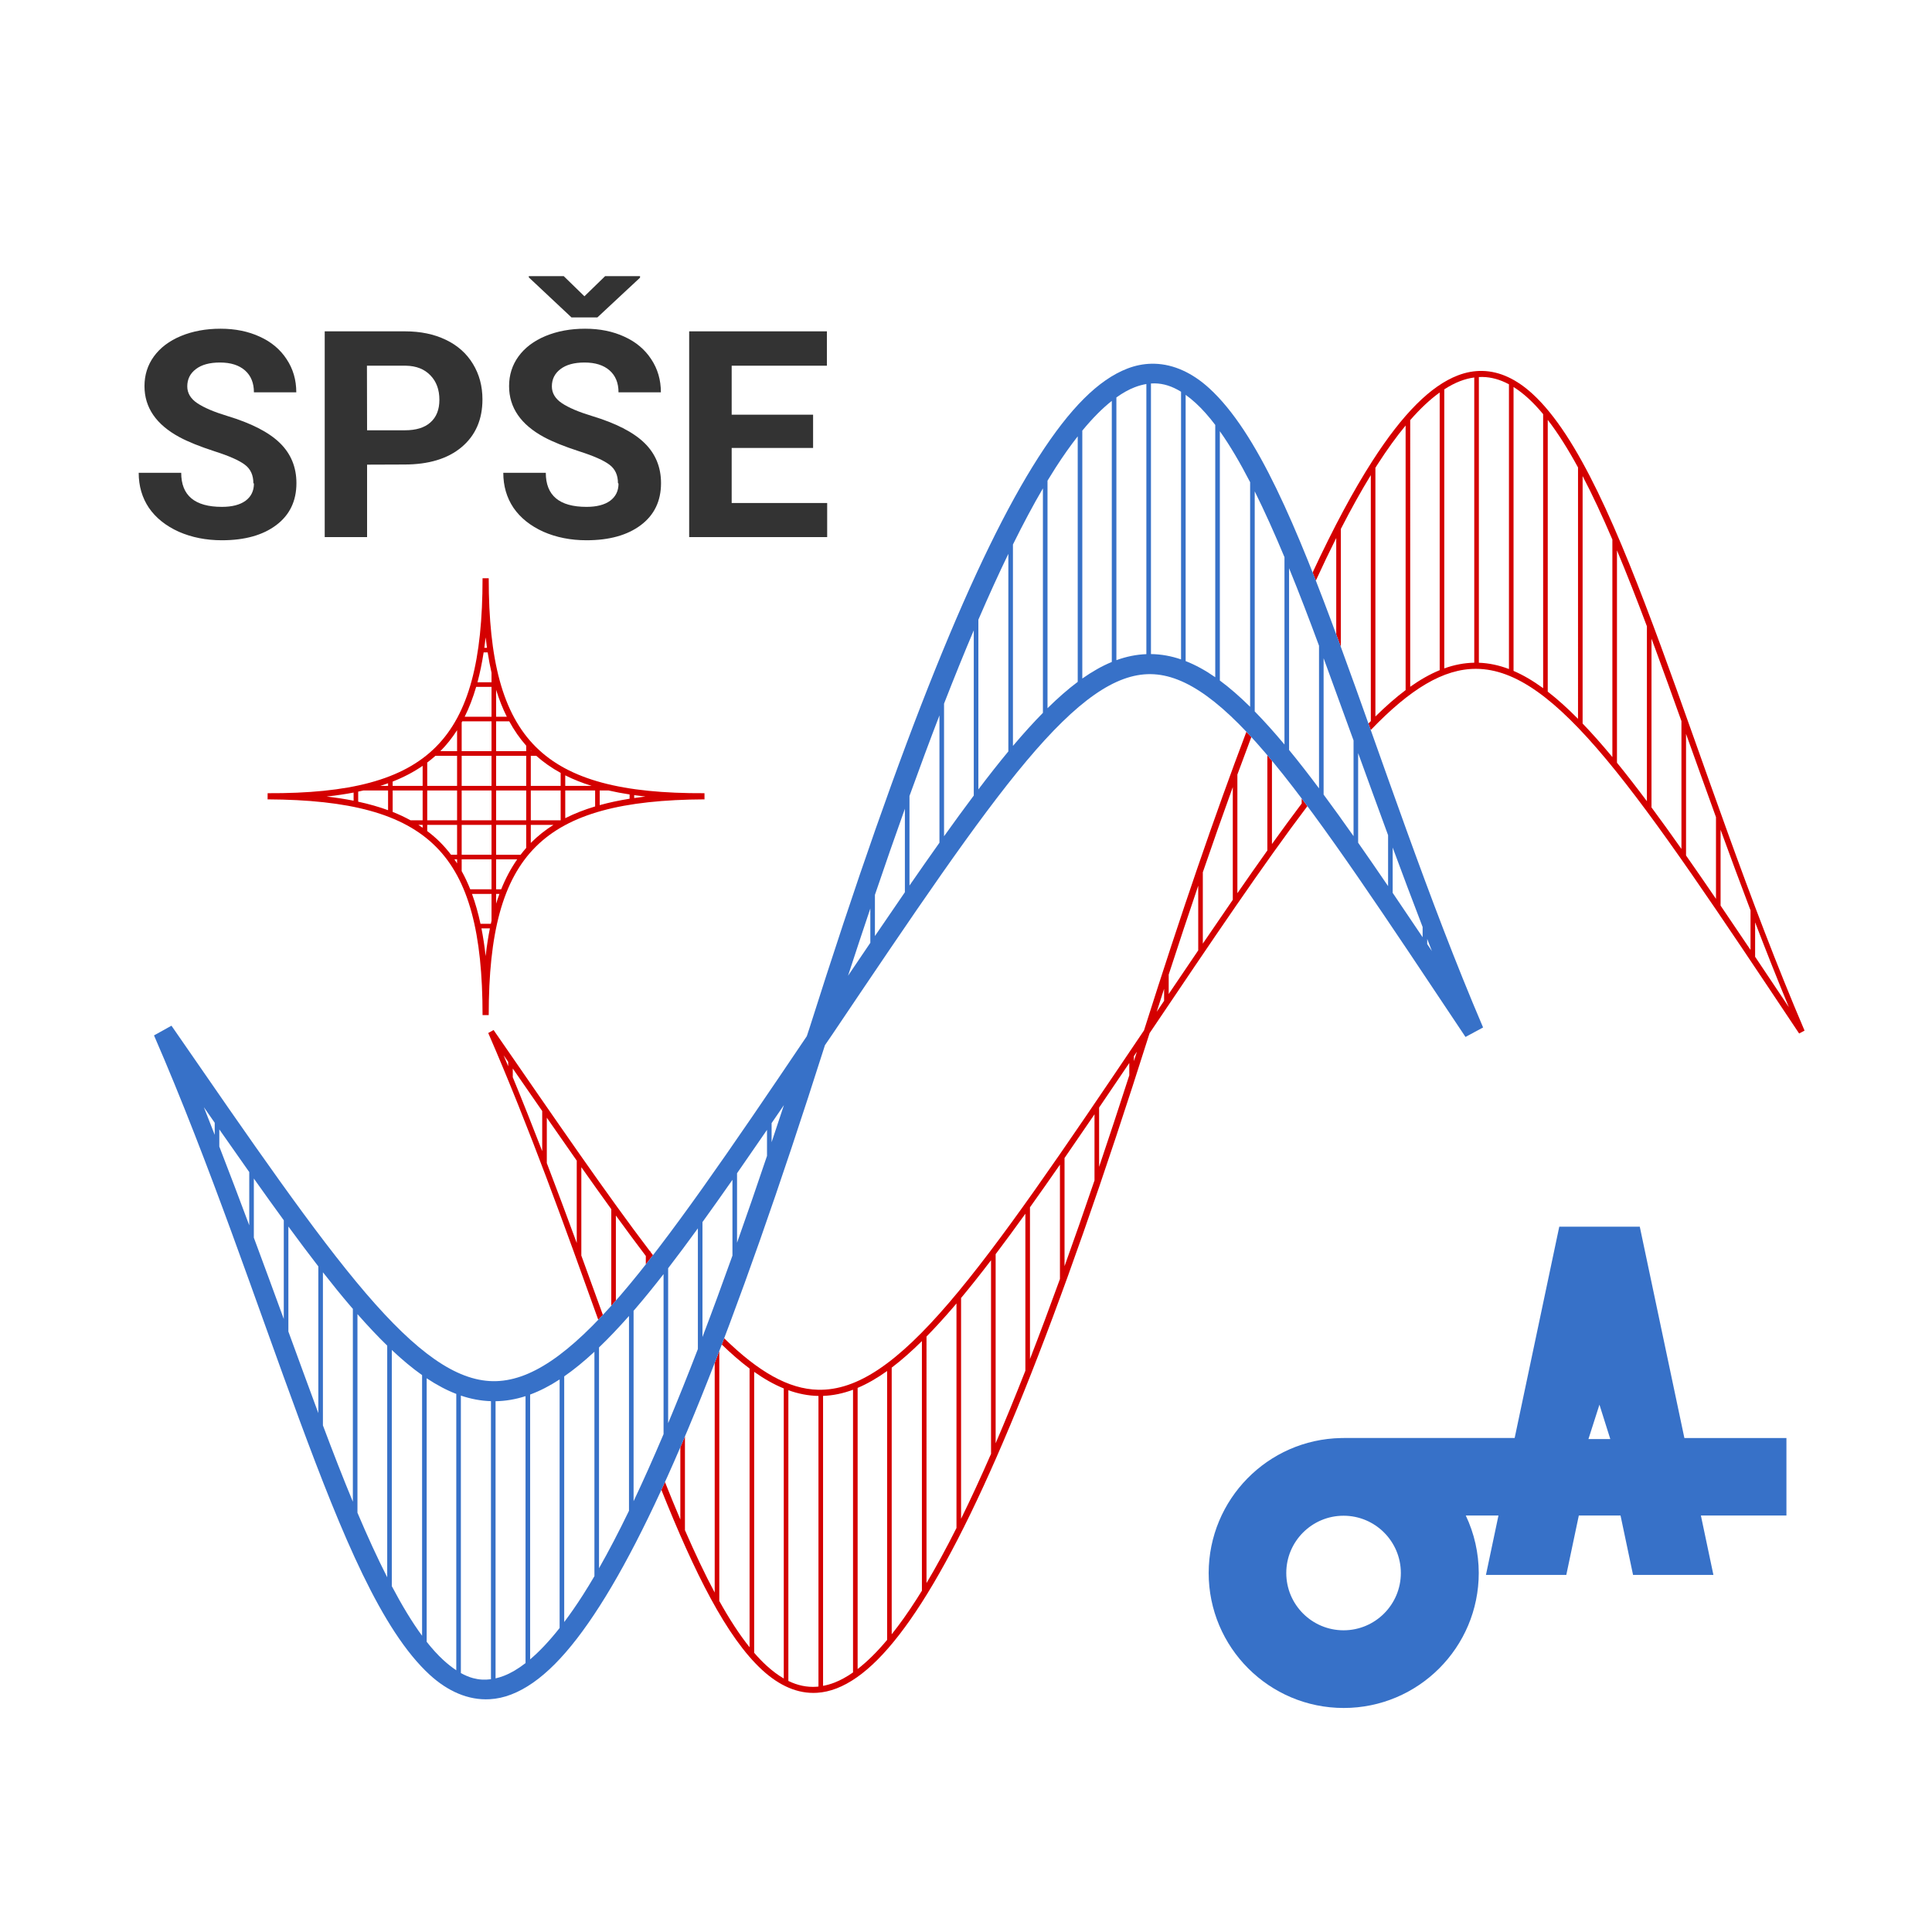 <?xml version="1.0" encoding="UTF-8" standalone="no"?>
<svg
   xmlns:dc="http://purl.org/dc/elements/1.1/"
   xmlns:cc="http://creativecommons.org/ns#"
   xmlns:rdf="http://www.w3.org/1999/02/22-rdf-syntax-ns#"
   xmlns:svg="http://www.w3.org/2000/svg"
   xmlns="http://www.w3.org/2000/svg"
   xmlns:sodipodi="http://sodipodi.sourceforge.net/DTD/sodipodi-0.dtd"
   xmlns:inkscape="http://www.inkscape.org/namespaces/inkscape"
   sodipodi:docname="spse.svg"
   inkscape:version="1.0 (4035a4fb49, 2020-05-01)"
   id="svg1061"
   version="1.1"
   viewBox="0 0 14 14"
   height="14mm"
   width="14mm">
  <defs
     id="defs1055" />
  <sodipodi:namedview
     inkscape:window-maximized="1"
     inkscape:window-y="-9"
     inkscape:window-x="-9"
     inkscape:window-height="1001"
     inkscape:window-width="1920"
     fit-margin-bottom="2"
     fit-margin-right="2"
     fit-margin-left="2"
     fit-margin-top="2"
     lock-margins="true"
     showgrid="false"
     inkscape:document-rotation="0"
     inkscape:current-layer="layer1"
     inkscape:document-units="mm"
     inkscape:cy="16.367196"
     inkscape:cx="12.386086"
     inkscape:zoom="7.9195959"
     inkscape:pageshadow="2"
     inkscape:pageopacity="0.0"
     borderopacity="1.0"
     bordercolor="#666666"
     pagecolor="#ffffff"
     id="base" />
  <g
     transform="translate(-83.291,-138.491)"
     id="layer1"
     inkscape:groupmode="layer"
     inkscape:label="Vrstva 1">
    <g
       transform="matrix(1.107,0,0,1.107,27.321,-56.94)"
       id="g987">
      <path
         style="opacity:1;fill:#3771c8;fill-opacity:1;stroke:none;stroke-width:0.053;stroke-miterlimit:4;stroke-dasharray:none"
         d="m 60.767,184.571 -0.292,1.383 h -1.105 c -0.019,-1e-5 -0.022,7e-5 -0.031,4.5e-4 -0.481,0.009 -0.866,0.402 -0.867,0.883 -2e-5,0.488 0.396,0.884 0.884,0.884 0.488,2e-5 0.884,-0.396 0.884,-0.884 -3.56e-4,-0.13 -0.029,-0.258 -0.085,-0.376 h 0.214 l -0.082,0.389 h 0.526 l 0.082,-0.389 h 0.273 l 0.082,0.389 h 0.526 l -0.082,-0.389 h 0.56 v -0.507 H 61.586 L 61.294,184.571 Z m 0.263,1.165 0.071,0.225 h -0.143 z m -1.675,0.727 c 0.207,0 0.375,0.168 0.375,0.375 0,0.207 -0.168,0.375 -0.375,0.375 -0.207,0 -0.375,-0.168 -0.375,-0.375 0,-0.207 0.168,-0.375 0.375,-0.375 z"
         id="path971"
         inkscape:connector-curvature="0"
         sodipodi:nodetypes="cccccccccccccccccccccccccccccc" />
      <g
         id="g985"
         transform="matrix(0.821,0,0,0.821,70.678,-12.039)">
        <g
           transform="matrix(0.092,0,0,-0.092,-26.065,246.428)"
           id="g975"
           style="fill:#d40000;fill-opacity:1">
          <path
             sodipodi:nodetypes="sssccccccccccccsccscssccccscccccccccccccccccccccccccccccccccccccccccccccccssccccccccccccccccssccccccccccccccccccccccccccccccccccccccccccccccccccccccccccccccccccccccccccccccccccccccccccccccccccccccccsccccccccccccccccccccccccccccccc"
             inkscape:connector-curvature="0"
             id="path973"
             transform="matrix(0.199,0,0,-0.199,0,157.687)"
             d="m 730.809,39.998 c -3.491,-0.07 -7.057,0.562 -10.689,1.959 -11.623,4.471 -23.809,16.43 -37.27,37.387 -8.15,12.688 -16.77,28.725 -25.947,48.436 0.468,1.182 0.934,2.339 1.402,3.537 3.023,-6.581 5.989,-12.789 8.887,-18.564 v 42.016 c 0.475,1.284 0.947,2.545 1.424,3.842 0.19,0.517 0.386,1.067 0.576,1.586 v -51.373 c 4.496,-8.761 8.844,-16.567 13.055,-23.443 V 192.49 c -0.342,0.348 -0.691,0.72 -1.035,1.074 0.338,0.95 0.669,1.871 1.008,2.824 17.195,-17.935 31.698,-26.704 45.883,-26.65 17.182,0.065 34.685,13.035 56.752,39.52 22.067,26.484 48.591,66.295 83.926,119.297 l 2.35,-1.277 C 846.97,270.725 827.188,210.458 808.557,159.828 789.925,109.198 772.598,68.225 752.658,49.979 745.804,43.706 738.489,40.153 730.809,39.998 Z m 0.002,2.629 c 3.966,0.062 7.809,1.162 11.594,3.199 V 169.82 c -4.39,-1.667 -8.739,-2.58 -13.107,-2.734 V 42.666 c 0.506,-0.025 1.012,-0.047 1.514,-0.039 z m -3.514,0.223 V 167.07 c -4.346,0.077 -8.677,0.898 -13.055,2.473 V 48.023 c 2.334,-1.51 4.616,-2.705 6.84,-3.561 2.114,-0.813 4.181,-1.339 6.215,-1.613 z m 17.107,4.146 c 2.159,1.359 4.304,3.009 6.445,4.969 2.167,1.983 4.314,4.284 6.447,6.855 V 178.168 c -4.38,-3.2 -8.66,-5.714 -12.893,-7.535 z m -32.162,2.393 V 170.316 c -4.211,1.726 -8.474,4.14 -12.84,7.227 V 61.42 c 4.451,-5.101 8.728,-9.073 12.84,-12.031 z m 47.055,11.926 c 4.446,5.751 8.831,12.721 13.188,20.719 V 191.52 c -4.528,-4.578 -8.913,-8.549 -13.188,-11.85 z m -61.895,2.459 V 178.998 c -4.263,3.191 -8.636,7.031 -13.156,11.484 V 82.174 c 0.288,-0.455 0.579,-0.929 0.865,-1.375 4.233,-6.591 8.328,-12.242 12.291,-17.025 z m 77.082,22.008 c 4.331,8.275 8.641,17.573 12.961,27.652 v 94.748 c -0.174,-0.21 -0.354,-0.436 -0.527,-0.645 -4.29,-5.149 -8.421,-9.804 -12.434,-13.982 z m 14.961,32.357 c 4.319,10.313 8.655,21.385 13.041,33.076 l -0.002,76.18 c -4.536,-6.071 -8.875,-11.66 -13.039,-16.771 z m 15.041,38.459 c 0.514,1.387 1.027,2.752 1.543,4.154 3.755,10.205 7.592,20.863 11.496,31.746 v 55.678 c -4.52,-6.412 -8.86,-12.439 -13.041,-18.09 z M 628.062,197.143 c -13.659,36.023 -28.449,79.074 -44.592,130.057 -35.82,53.186 -62.68,92.661 -84.939,118.627 -22.283,25.994 -39.842,38.284 -57.01,37.869 -12.83,-0.31 -25.87,-7.745 -40.887,-22.424 -0.347,0.913 -0.692,1.833 -1.037,2.736 4.143,4.002 8.167,7.504 12.1,10.443 v 121.385 c -4.445,-5.545 -8.831,-12.323 -13.189,-20.148 V 466.84 c -0.668,1.739 -1.337,3.482 -2,5.188 v 100 c -4.329,-8.099 -8.638,-17.24 -12.961,-27.174 v -40.828 c -0.668,1.578 -1.337,3.16 -2,4.701 v 31.49 c -2.226,-5.237 -4.458,-10.694 -6.699,-16.33 -0.52,1.146 -1.042,2.299 -1.559,3.422 14.351,35.912 28.353,64.178 43.922,78.457 7.452,6.834 15.446,10.428 23.859,9.908 2.804,-0.173 5.65,-0.804 8.543,-1.926 11.571,-4.487 23.695,-16.465 37.102,-37.436 26.798,-41.918 58.704,-120.061 99.184,-247.904 27.517,-40.858 49.762,-73.804 68.719,-98.875 -0.831,-1.117 -1.663,-2.234 -2.48,-3.318 v 2.18 c -4.151,5.507 -8.465,11.395 -12.949,17.65 v -36.275 c -0.672,-0.81 -1.338,-1.602 -2,-2.385 v 41.449 c -4.185,5.871 -8.558,12.13 -13.053,18.619 v -51.676 c 2.049,-5.595 4.07,-11.024 6.07,-16.32 -0.717,-0.78 -1.437,-1.569 -2.143,-2.314 z m 191.463,0.922 c 4.235,11.82 8.579,23.961 13.041,36.264 v 35.576 c -4.499,-6.591 -8.85,-12.902 -13.041,-18.879 z M 622.135,221.25 v 49.076 c -4.193,6.074 -8.574,12.491 -13.053,19.076 v -31.07 c 4.459,-13.012 8.811,-25.384 13.053,-37.082 z m 212.432,18.566 c 4.229,11.606 8.563,23.333 13.041,35.1 v 17.232 c -4.485,-6.679 -8.838,-13.124 -13.041,-19.299 z m -227.484,24.369 v 28.164 c -4.158,6.124 -8.446,12.459 -12.861,19.004 v -8.463 c 4.389,-13.509 8.67,-26.378 12.861,-38.705 z m 242.525,15.955 c 4.746,12.362 9.635,24.732 14.709,36.98 -5.09,-7.631 -9.95,-14.898 -14.709,-21.994 z M 592.221,309.092 v 5.225 c -1.088,1.614 -2.122,3.143 -3.227,4.781 1.086,-3.398 2.153,-6.68 3.227,-10.006 z m -292.006,17.949 -2.33,1.297 c 17.993,41.411 33.523,84.755 47.908,124.881 0.668,-0.695 1.336,-1.389 2.014,-2.113 -3.09,-8.536 -6.17,-17.057 -9.381,-25.838 v -38.494 c 4.521,6.422 8.835,12.455 13.041,18.279 v 42.061 c 0.659,-0.735 1.332,-1.513 2,-2.273 v -37.025 c 4.5,6.198 8.881,12.151 13.041,17.617 v 3.664 c 1.03,-1.306 2.072,-2.642 3.123,-4 -0.376,-0.492 -0.744,-0.962 -1.123,-1.459 v -0.275 h -0.209 c -18.779,-24.68 -40.807,-56.827 -68.084,-96.32 z m 280.178,9.418 c -0.45,1.409 -0.886,2.73 -1.334,4.127 v -2.152 c 0.454,-0.673 0.877,-1.297 1.334,-1.975 z m -275.824,1.553 c 0.702,1.017 1.303,1.881 1.998,2.889 v 1.906 c -0.666,-1.598 -1.326,-3.2 -1.998,-4.795 z m 272.49,3.381 v 5.383 c -4.486,13.893 -8.87,27.187 -13.148,39.857 v -25.828 c 4.253,-6.256 8.627,-12.714 13.148,-19.412 z m -268.492,2.398 c 4.421,6.404 8.656,12.521 12.82,18.531 v 17.457 c -4.15,-10.734 -8.416,-21.485 -12.82,-32.172 z m 253.344,19.951 v 28.789 c -4.46,13.109 -8.809,25.554 -13.051,37.357 v -47.115 c 4.202,-6.075 8.564,-12.442 13.051,-19.031 z m -238.523,1.471 c 4.441,6.402 8.878,12.784 13.039,18.711 v 35.863 c -4.221,-11.492 -8.562,-23.125 -13.039,-34.803 z m 223.473,20.465 v 49.787 c -4.467,12.314 -8.821,23.951 -13.055,34.846 v -66.07 c 4.198,-5.879 8.545,-12.063 13.055,-18.562 z m -15.055,21.361 v 68.375 c -4.439,11.287 -8.756,21.822 -12.949,31.582 v -82.348 c 4.154,-5.501 8.462,-11.363 12.949,-17.609 z m -14.949,20.252 v 84.311 c -4.487,10.281 -8.835,19.691 -13.055,28.268 v -96.137 c 4.172,-5.012 8.516,-10.49 13.055,-16.441 z m -15.055,18.818 v 97.791 c -4.496,8.944 -8.843,16.922 -13.053,23.986 V 460.518 c 3.818,-3.885 7.745,-8.19 11.818,-12.941 0.406,-0.474 0.825,-0.984 1.234,-1.467 z m -15.053,16.396 v 108.697 c -0.769,1.25 -1.535,2.476 -2.295,3.664 -3.728,5.832 -7.345,10.908 -10.861,15.32 V 474.064 c 4.257,-3.217 8.634,-7.092 13.156,-11.559 z m -15.156,13.031 v 117.102 c -4.45,5.314 -8.729,9.51 -12.842,12.686 v -122.438 c 4.207,-1.779 8.47,-4.224 12.842,-7.35 z m -57.895,0.365 c 4.377,3.09 8.655,5.5 12.891,7.23 v 126.309 c -2.538,-1.467 -5.054,-3.356 -7.568,-5.662 -1.786,-1.638 -3.559,-3.485 -5.322,-5.527 z m 43.053,7.783 v 123.117 c -2.781,1.947 -5.484,3.419 -8.109,4.438 -1.675,0.65 -3.32,1.105 -4.943,1.412 v -126.283 c 4.339,-0.151 8.669,-1.047 13.053,-2.684 z m -28.162,0.215 c 4.308,1.545 8.58,2.385 12.875,2.488 0.078,0.002 0.156,-10e-4 0.234,0 v 126.559 c -0.281,0.029 -0.564,0.073 -0.844,0.092 -4.211,0.287 -8.273,-0.589 -12.266,-2.529 z"
             style="color:#000000;font-style:normal;font-variant:normal;font-weight:normal;font-stretch:normal;font-size:medium;line-height:normal;font-family:sans-serif;font-variant-ligatures:normal;font-variant-position:normal;font-variant-caps:normal;font-variant-numeric:normal;font-variant-alternates:normal;font-feature-settings:normal;text-indent:0;text-align:start;text-decoration:none;text-decoration-line:none;text-decoration-style:solid;text-decoration-color:#000000;letter-spacing:normal;word-spacing:normal;text-transform:none;writing-mode:lr-tb;direction:ltr;text-orientation:mixed;dominant-baseline:auto;baseline-shift:baseline;text-anchor:start;white-space:normal;shape-padding:0;clip-rule:nonzero;display:inline;overflow:visible;visibility:visible;opacity:1;isolation:auto;mix-blend-mode:normal;color-interpolation:sRGB;color-interpolation-filters:linearRGB;solid-color:#000000;solid-opacity:1;vector-effect:none;fill:#d40000;fill-opacity:1;fill-rule:evenodd;stroke:none;stroke-width:2.687;stroke-linecap:butt;stroke-linejoin:miter;stroke-miterlimit:2.613;stroke-dasharray:none;stroke-dashoffset:0;stroke-opacity:1;color-rendering:auto;image-rendering:auto;shape-rendering:auto;text-rendering:auto;enable-background:accumulate" />
        </g>
        <g
           transform="matrix(0.092,0,0,-0.092,-26.065,246.428)"
           id="g979"
           style="fill:#3771c8;fill-opacity:1">
          <path
             inkscape:connector-curvature="0"
             id="path977"
             transform="matrix(0.199,0,0,-0.199,0,157.687)"
             d="m 586.57,36.867 c -3.402,0.084 -6.854,0.76 -10.316,2.092 -12.664,4.871 -25.094,17.367 -38.723,38.586 -27.258,42.437 -59.239,120.697 -99.783,248.77 -0.398,1.257 -0.735,2.163 -1.131,3.41 -33.745,50.052 -59.937,88.22 -81.32,113.035 -22.281,25.858 -39.438,37.459 -55.428,37.199 -15.99,-0.26 -33.192,-12.478 -55.357,-38.369 -22.166,-25.891 -48.975,-64.879 -84.584,-116.436 l -7.6,4.227 c 24.537,56.472 44.552,116.719 63.33,167.439 18.778,50.721 35.818,91.826 56.725,111 7.84,7.19 16.82,11.178 26.141,10.656 3.107,-0.174 6.255,-0.851 9.408,-2.074 12.614,-4.892 24.984,-17.405 38.557,-38.637 26.781,-41.891 58.264,-119.101 98.033,-244.129 1.176,-1.746 1.988,-2.873 3.184,-4.648 35.878,-53.274 62.672,-93.049 84.615,-119.17 21.944,-26.121 38.673,-37.948 54.049,-37.77 15.376,0.178 32.024,12.416 53.707,38.781 21.683,26.365 48.066,66.221 83.404,119.229 l 7.658,-4.139 C 707.05,269.533 687.276,209.318 668.615,158.609 649.955,107.901 632.895,66.775 611.92,47.58 c -7.21,-6.598 -15.378,-10.501 -23.895,-10.713 -0.484,-0.012 -0.969,-0.012 -1.455,0 z m 1.467,8.551 c 3.942,0.035 7.72,1.265 11.566,3.65 V 165.627 c -4.338,-1.479 -8.687,-2.264 -13.107,-2.318 V 45.471 c 0.516,-0.035 1.031,-0.057 1.541,-0.053 z m -3.541,0.285 V 163.338 c -4.384,0.164 -8.717,1.048 -13.055,2.625 V 51.545 c 2.781,-1.989 5.435,-3.461 7.949,-4.428 1.752,-0.674 3.448,-1.141 5.105,-1.414 z m 17.107,4.703 c 1.457,1.047 2.928,2.25 4.428,3.623 2.824,2.584 5.645,5.768 8.465,9.49 V 173.391 c -4.333,-3.006 -8.611,-5.357 -12.893,-7.029 z m -32.162,2.643 V 166.742 c -4.249,1.752 -8.511,4.163 -12.84,7.217 V 65.998 c 4.513,-5.485 8.802,-9.761 12.84,-12.949 z m 47.055,13.209 c 4.391,6.191 8.783,13.656 13.189,22.197 V 186.279 c -4.493,-4.437 -8.875,-8.277 -13.189,-11.457 z m -61.895,2.229 V 175.414 c -4.295,3.209 -8.665,7.042 -13.156,11.471 V 87.795 c 1.157,-1.912 2.304,-3.767 3.438,-5.531 3.336,-5.194 6.578,-9.77 9.719,-13.777 z m -15.156,22.668 v 97.752 c -4.224,4.294 -8.561,9.092 -13.055,14.406 v -87.727 c 4.504,-9.1 8.858,-17.27 13.055,-24.432 z m 92.24,1.291 c 4.3,8.635 8.616,18.249 12.959,28.662 v 81.582 c -4.455,-5.313 -8.763,-10.129 -12.959,-14.408 z M 524.391,119.664 v 86.035 c -4.143,4.989 -8.504,10.541 -13.055,16.549 v -73.916 c 4.489,-10.41 8.842,-19.974 13.055,-28.668 z m 122.254,6.256 c 4.313,10.556 8.658,21.879 13.041,33.742 v 62.127 c -4.502,-6.023 -8.798,-11.556 -12.865,-16.502 -0.059,-0.072 -0.117,-0.137 -0.176,-0.209 z m -137.309,27.045 v 71.951 c -4.151,5.535 -8.461,11.438 -12.949,17.727 v -57.75 c 4.436,-11.377 8.759,-22.061 12.949,-31.928 z m 152.35,12.145 c 4.216,11.491 8.579,23.5 13.039,35.809 v 41.68 c -4.523,-6.43 -8.861,-12.452 -13.039,-18.1 z m -167.299,24.908 v 55.439 c -4.208,5.93 -8.549,12.135 -13.053,18.656 v -39.012 c 4.463,-12.374 8.819,-24.099 13.053,-35.084 z m 182.338,16.41 c 4.256,11.737 8.556,23.585 13.041,35.75 v 22.188 c -4.485,-6.582 -8.834,-12.893 -13.041,-18.906 z m -197.391,24.242 v 36.35 c -4.234,6.15 -8.557,12.468 -13.051,19.086 v -17.943 c 4.46,-13.16 8.801,-25.603 13.051,-37.492 z m 212.432,16.896 c 4.242,11.457 8.589,23.012 13.041,34.594 v 4.467 c -4.451,-6.631 -8.82,-13.122 -13.041,-19.334 z M 464.283,274.098 v 14.951 c -3.178,4.686 -6.406,9.46 -9.715,14.359 3.3,-10.137 6.525,-19.829 9.715,-29.311 z m 242.523,13.25 c 0.685,1.769 1.355,3.537 2.045,5.305 -0.693,-1.035 -1.357,-2.019 -2.045,-3.045 z m -280.158,72.391 c -1.807,5.504 -3.587,10.846 -5.361,16.152 v -8.307 c 1.782,-2.607 3.544,-5.177 5.361,-7.846 z m -252.623,0.885 c 1.606,2.313 3.16,4.54 4.738,6.809 v 5.258 c -1.572,-4.023 -3.139,-8.046 -4.738,-12.066 z m 6.738,9.682 c 4.459,6.399 8.809,12.603 13.039,18.588 v 23.188 c -4.237,-11.34 -8.581,-22.807 -13.039,-34.299 z m 238.523,0.207 v 11.348 c -4.457,13.239 -8.803,25.825 -13.051,37.814 V 389.408 c 4.237,-6.079 8.584,-12.375 13.051,-18.896 z m -223.484,21.201 c 4.47,6.305 8.843,12.421 13.041,18.176 v 42.996 c -4.243,-11.601 -8.557,-23.365 -13.041,-35.42 z m 208.434,0.553 v 33.014 c -4.465,12.493 -8.818,24.322 -13.055,35.443 v -50.053 c 4.203,-5.816 8.58,-12.007 13.055,-18.404 z m -193.393,20.334 c 4.501,6.133 8.873,11.987 13.041,17.373 v 63.891 c -0.009,-0.024 -0.018,-0.048 -0.027,-0.072 -4.2,-11.343 -8.558,-23.264 -13.014,-35.451 z m 178.338,0.803 v 52.562 c -4.443,11.535 -8.752,22.252 -12.949,32.289 v -67.482 c 4.141,-5.374 8.482,-11.229 12.949,-17.369 z M 225.885,432.533 c 4.171,5.331 8.178,10.274 11.992,14.729 0.352,0.412 0.696,0.793 1.047,1.199 v 83.998 c -4.308,-10.384 -8.65,-21.524 -13.039,-33.246 z m 148.348,0.809 v 69.684 c -4.488,10.578 -8.842,20.336 -13.055,29.213 v -82.941 c 0.246,-0.284 0.487,-0.549 0.734,-0.836 3.915,-4.543 8.031,-9.618 12.32,-15.119 z m -133.309,17.412 c 4.446,5.054 8.756,9.648 12.961,13.732 v 100.898 c -4.296,-8.446 -8.612,-17.87 -12.961,-28.133 z m 118.254,0.818 v 84.836 c -4.506,9.304 -8.856,17.646 -13.053,25.02 v -96.156 c 4.234,-4.058 8.576,-8.636 13.053,-13.699 z m -103.293,14.809 c 4.486,4.221 8.87,7.894 13.188,10.945 v 113.514 c -4.387,-5.956 -8.778,-13.249 -13.188,-21.604 z m 88.24,0.768 v 97.732 c -1.691,2.881 -3.359,5.62 -5,8.188 -2.787,4.36 -5.505,8.265 -8.156,11.785 V 477.869 c 4.305,-2.973 8.678,-6.568 13.156,-10.721 z m -73.053,11.553 c 4.334,2.889 8.615,5.166 12.893,6.814 v 120.346 c -1.861,-1.226 -3.743,-2.709 -5.674,-4.48 -2.407,-2.208 -4.813,-4.867 -7.219,-7.914 z m 57.896,0.508 v 108.244 c -4.506,5.713 -8.797,10.237 -12.842,13.664 V 485.791 c 4.254,-1.57 8.52,-3.772 12.842,-6.582 z m -43.004,7.033 c 4.346,1.474 8.698,2.292 13.107,2.432 v 121.086 c -2.67,0.366 -5.243,0.219 -7.785,-0.465 -1.78,-0.479 -3.546,-1.229 -5.322,-2.217 z m 28.162,0.24 v 116.258 c -3.296,2.553 -6.42,4.375 -9.352,5.512 -1.262,0.489 -2.493,0.867 -3.703,1.146 V 488.691 c 4.381,-0.067 8.717,-0.809 13.055,-2.209 z"
             style="color:#000000;font-style:normal;font-variant:normal;font-weight:normal;font-stretch:normal;font-size:medium;line-height:normal;font-family:sans-serif;font-variant-ligatures:normal;font-variant-position:normal;font-variant-caps:normal;font-variant-numeric:normal;font-variant-alternates:normal;font-feature-settings:normal;text-indent:0;text-align:start;text-decoration:none;text-decoration-line:none;text-decoration-style:solid;text-decoration-color:#000000;letter-spacing:normal;word-spacing:normal;text-transform:none;writing-mode:lr-tb;direction:ltr;text-orientation:mixed;dominant-baseline:auto;baseline-shift:baseline;text-anchor:start;white-space:normal;shape-padding:0;clip-rule:nonzero;display:inline;overflow:visible;visibility:visible;opacity:1;isolation:auto;mix-blend-mode:normal;color-interpolation:sRGB;color-interpolation-filters:linearRGB;solid-color:#000000;solid-opacity:1;vector-effect:none;fill:#3771c8;fill-opacity:1;fill-rule:evenodd;stroke:none;stroke-width:8.735;stroke-linecap:butt;stroke-linejoin:miter;stroke-miterlimit:2.613;stroke-dasharray:none;stroke-dashoffset:0;stroke-opacity:1;color-rendering:auto;image-rendering:auto;shape-rendering:auto;text-rendering:auto;enable-background:accumulate" />
        </g>
        <g
           transform="matrix(0.092,0,0,-0.092,-26.065,246.428)"
           id="g983"
           style="fill:#d40000;fill-opacity:1">
          <path
             id="path981"
             transform="matrix(0.199,0,0,-0.199,0,157.687)"
             d="m 295.406,130.287 c 0,35.549 -5.879,58.959 -20.311,73.436 -14.432,14.476 -37.743,20.354 -73.289,20.174 l -0.019,2.684 c 35.55,0.18 58.875,6.147 73.309,20.625 14.434,14.478 20.311,37.789 20.311,73.338 h 2.684 c 0,-35.547 5.964,-58.858 20.488,-73.338 14.524,-14.48 37.937,-20.444 73.486,-20.625 l -0.012,-2.684 c -35.546,0.18 -58.952,-5.705 -73.475,-20.184 -14.523,-14.478 -20.488,-37.879 -20.488,-73.426 z m 1.348,25.736 c 0.174,1.547 0.372,3.059 0.582,4.549 h -1.156 c 0.208,-1.49 0.402,-3.002 0.574,-4.549 z m -0.875,6.549 h 1.758 c 0.477,3.076 1.028,6.042 1.676,8.871 v 4.141 h -6.121 c 1.092,-4.061 1.98,-8.399 2.688,-13.012 z m -3.252,15.012 h 6.686 v 13.012 h -11.684 c 1.971,-3.966 3.624,-8.303 4.998,-13.012 z m 8.686,1.299 c 1.308,4.211 2.852,8.113 4.656,11.713 h -4.656 z m -14.734,13.713 h 12.734 v 13.004 h -12.998 v -12.51 c 0.09,-0.162 0.175,-0.33 0.264,-0.494 z m 14.734,0 h 5.717 c 2.129,3.901 4.577,7.439 7.387,10.611 v 2.393 H 301.312 Z m -16.998,3.865 v 9.139 h -7.301 c 2.732,-2.743 5.156,-5.788 7.301,-9.139 z m 32.102,8.883 c 0.083,0.084 0.161,0.173 0.244,0.256 h -0.244 z m -41.51,2.256 h 9.408 v 13.104 h -12.998 v -10.168 c 1.24,-0.936 2.445,-1.906 3.59,-2.936 z m 11.408,0 h 12.998 v 13.104 h -12.998 z m 14.998,0 h 13.104 v 13.104 H 301.312 Z m 15.104,0 h 2.363 c 3.178,2.842 6.726,5.315 10.641,7.461 v 5.643 h -13.004 z m -47.1,4.381 v 8.723 h -13.055 v -1.869 c 4.814,-1.888 9.15,-4.168 13.055,-6.854 z m 62.104,4.145 c 3.524,1.774 7.348,3.288 11.459,4.578 h -11.459 z m -77.158,3.445 v 1.133 h -3.348 c 1.139,-0.359 2.254,-0.738 3.348,-1.133 z m -10.705,3.133 h 10.705 v 8.594 c -4.021,-1.472 -8.356,-2.699 -13.012,-3.703 v -4.389 c 0.775,-0.162 1.549,-0.327 2.307,-0.502 z m 12.705,0 h 13.055 v 12.998 h -5.266 c -2.451,-1.342 -5.037,-2.567 -7.789,-3.658 z m 15.055,0 h 12.998 v 12.998 h -12.998 z m 14.998,0 h 12.998 v 12.998 h -12.998 z m 14.998,0 h 13.104 v 12.998 H 301.312 Z m 15.104,0 h 13.004 v 12.998 h -13.004 z m 15.004,0 h 13.012 v 6.961 c -4.71,1.412 -9.047,3.104 -13.012,5.113 z m 15.012,0 H 350.25 c 2.93,0.676 5.997,1.253 9.193,1.742 v 1.859 c -4.615,0.739 -8.95,1.664 -13.012,2.787 z M 239.25,223.619 v 3.547 c -3.717,-0.737 -7.632,-1.338 -11.754,-1.814 4.122,-0.444 8.037,-1.02 11.754,-1.732 z m 122.193,1.121 c 1.598,0.222 3.218,0.432 4.883,0.611 -1.664,0.192 -3.284,0.413 -4.883,0.646 z m -93.975,12.961 h 1.848 v 1.238 c -0.608,-0.42 -1.218,-0.838 -1.848,-1.238 z m 3.848,0 h 12.998 v 12.998 h -2.645 c -1.452,-1.905 -3,-3.712 -4.676,-5.393 -1.763,-1.769 -3.665,-3.396 -5.678,-4.918 z m 14.998,0 h 12.998 v 12.998 h -12.998 z m 14.998,0 h 13.104 v 10.02 c -0.849,0.958 -1.657,1.956 -2.441,2.979 H 301.312 Z m 15.104,0 h 9.844 c -3.523,2.224 -6.714,4.748 -9.58,7.605 -0.09,0.09 -0.174,0.187 -0.264,0.277 z m -33.283,14.998 h 1.182 v 1.76 c -0.383,-0.598 -0.78,-1.181 -1.182,-1.76 z m 3.182,0 h 12.998 v 13.055 h -9.26 c -1.114,-2.801 -2.36,-5.44 -3.738,-7.93 z m 14.998,0 h 9.189 c -2.729,3.902 -5.047,8.241 -6.979,13.055 h -2.211 z m -10.508,15.055 h 8.508 v 11.676 c -0.1,0.438 -0.189,0.892 -0.285,1.336 h -4.523 c -0.999,-4.658 -2.225,-8.991 -3.699,-13.012 z m 10.508,0 h 1.453 c -0.511,1.382 -1,2.792 -1.453,4.248 z m -6.387,15.012 h 3.678 c -0.757,3.809 -1.373,7.825 -1.85,12.061 -0.471,-4.236 -1.079,-8.251 -1.828,-12.061 z"
             style="color:#000000;font-style:normal;font-variant:normal;font-weight:normal;font-stretch:normal;font-size:medium;line-height:normal;font-family:sans-serif;font-variant-ligatures:normal;font-variant-position:normal;font-variant-caps:normal;font-variant-numeric:normal;font-variant-alternates:normal;font-feature-settings:normal;text-indent:0;text-align:start;text-decoration:none;text-decoration-line:none;text-decoration-style:solid;text-decoration-color:#000000;letter-spacing:normal;word-spacing:normal;text-transform:none;writing-mode:lr-tb;direction:ltr;text-orientation:mixed;dominant-baseline:auto;baseline-shift:baseline;text-anchor:start;white-space:normal;shape-padding:0;clip-rule:nonzero;display:inline;overflow:visible;visibility:visible;opacity:1;isolation:auto;mix-blend-mode:normal;color-interpolation:sRGB;color-interpolation-filters:linearRGB;solid-color:#000000;solid-opacity:1;vector-effect:none;fill:#d40000;fill-opacity:1;fill-rule:evenodd;stroke:none;stroke-width:2.687;stroke-linecap:butt;stroke-linejoin:miter;stroke-miterlimit:2.613;stroke-dasharray:none;stroke-dashoffset:0;stroke-opacity:1;color-rendering:auto;image-rendering:auto;shape-rendering:auto;text-rendering:auto;enable-background:accumulate"
             inkscape:connector-curvature="0" />
        </g>
      </g>
    </g>
    <g
       style="font-style:normal;font-weight:normal;font-size:2.097px;line-height:1.25;font-family:sans-serif;letter-spacing:0px;word-spacing:0px;fill:#333333;fill-opacity:1;stroke:none;stroke-width:0.315"
       id="text1035"
       aria-label="SPŠE">
      <path
         id="path1676"
         style="font-style:normal;font-variant:normal;font-weight:bold;font-stretch:normal;font-size:2.097px;font-family:Roboto;-inkscape-font-specification:'Roboto Bold';fill:#333333;stroke-width:0.315"
         d="m 85.127,141.992 q 0,-0.087 -0.061,-0.133 -0.061,-0.047 -0.221,-0.098 -0.16,-0.052 -0.253,-0.102 -0.254,-0.137 -0.254,-0.37 0,-0.121 0.068,-0.215 0.069,-0.095 0.196,-0.148 0.128,-0.053 0.287,-0.053 0.16,0 0.285,0.058 0.125,0.057 0.194,0.163 0.07,0.105 0.07,0.24 h -0.307 q 0,-0.102 -0.065,-0.159 -0.065,-0.057 -0.181,-0.057 -0.113,0 -0.175,0.048 -0.062,0.047 -0.062,0.125 0,0.073 0.073,0.122 0.074,0.049 0.216,0.092 0.262,0.079 0.382,0.196 0.12,0.117 0.12,0.291 0,0.194 -0.146,0.304 -0.146,0.11 -0.394,0.11 -0.172,0 -0.313,-0.062 -0.141,-0.064 -0.216,-0.173 -0.074,-0.11 -0.074,-0.254 h 0.308 q 0,0.247 0.295,0.247 0.11,0 0.171,-0.044 0.061,-0.045 0.061,-0.125 z" />
      <path
         id="path1678"
         style="font-style:normal;font-variant:normal;font-weight:bold;font-stretch:normal;font-size:2.097px;font-family:Roboto;-inkscape-font-specification:'Roboto Bold';fill:#333333;stroke-width:0.315"
         d="m 85.951,141.858 v 0.525 h -0.307 v -1.491 h 0.582 q 0.168,0 0.295,0.061 0.128,0.061 0.197,0.175 0.069,0.113 0.069,0.257 0,0.219 -0.151,0.346 -0.15,0.126 -0.415,0.126 z m 0,-0.249 h 0.274 q 0.122,0 0.185,-0.057 0.065,-0.057 0.065,-0.164 0,-0.11 -0.065,-0.177 -0.065,-0.068 -0.178,-0.07 h -0.282 z" />
      <path
         id="path1680"
         style="font-style:normal;font-variant:normal;font-weight:bold;font-stretch:normal;font-size:2.097px;font-family:Roboto;-inkscape-font-specification:'Roboto Bold';fill:#333333;stroke-width:0.315"
         d="m 87.769,141.992 q 0,-0.087 -0.061,-0.133 -0.061,-0.047 -0.221,-0.098 -0.16,-0.052 -0.253,-0.102 -0.254,-0.137 -0.254,-0.37 0,-0.121 0.068,-0.215 0.069,-0.095 0.196,-0.148 0.128,-0.053 0.287,-0.053 0.16,0 0.285,0.058 0.125,0.057 0.194,0.163 0.07,0.105 0.07,0.24 h -0.307 q 0,-0.102 -0.065,-0.159 -0.065,-0.057 -0.181,-0.057 -0.113,0 -0.175,0.048 -0.062,0.047 -0.062,0.125 0,0.073 0.073,0.122 0.074,0.049 0.216,0.092 0.262,0.079 0.382,0.196 0.12,0.117 0.12,0.291 0,0.194 -0.146,0.304 -0.146,0.11 -0.394,0.11 -0.172,0 -0.313,-0.062 -0.141,-0.064 -0.216,-0.173 -0.074,-0.11 -0.074,-0.254 h 0.308 q 0,0.247 0.295,0.247 0.11,0 0.171,-0.044 0.061,-0.045 0.061,-0.125 z m -0.243,-1.354 0.15,-0.146 h 0.253 v 0.011 l -0.309,0.288 H 87.432 l -0.309,-0.29 v -0.009 h 0.253 z" />
      <path
         id="path1682"
         style="font-style:normal;font-variant:normal;font-weight:bold;font-stretch:normal;font-size:2.097px;font-family:Roboto;-inkscape-font-specification:'Roboto Bold';fill:#333333;stroke-width:0.315"
         d="m 89.183,141.737 h -0.59 v 0.399 h 0.692 v 0.247 h -1 v -1.491 h 0.998 v 0.249 h -0.69 v 0.355 h 0.59 z" />
    </g>
  </g>
</svg>
